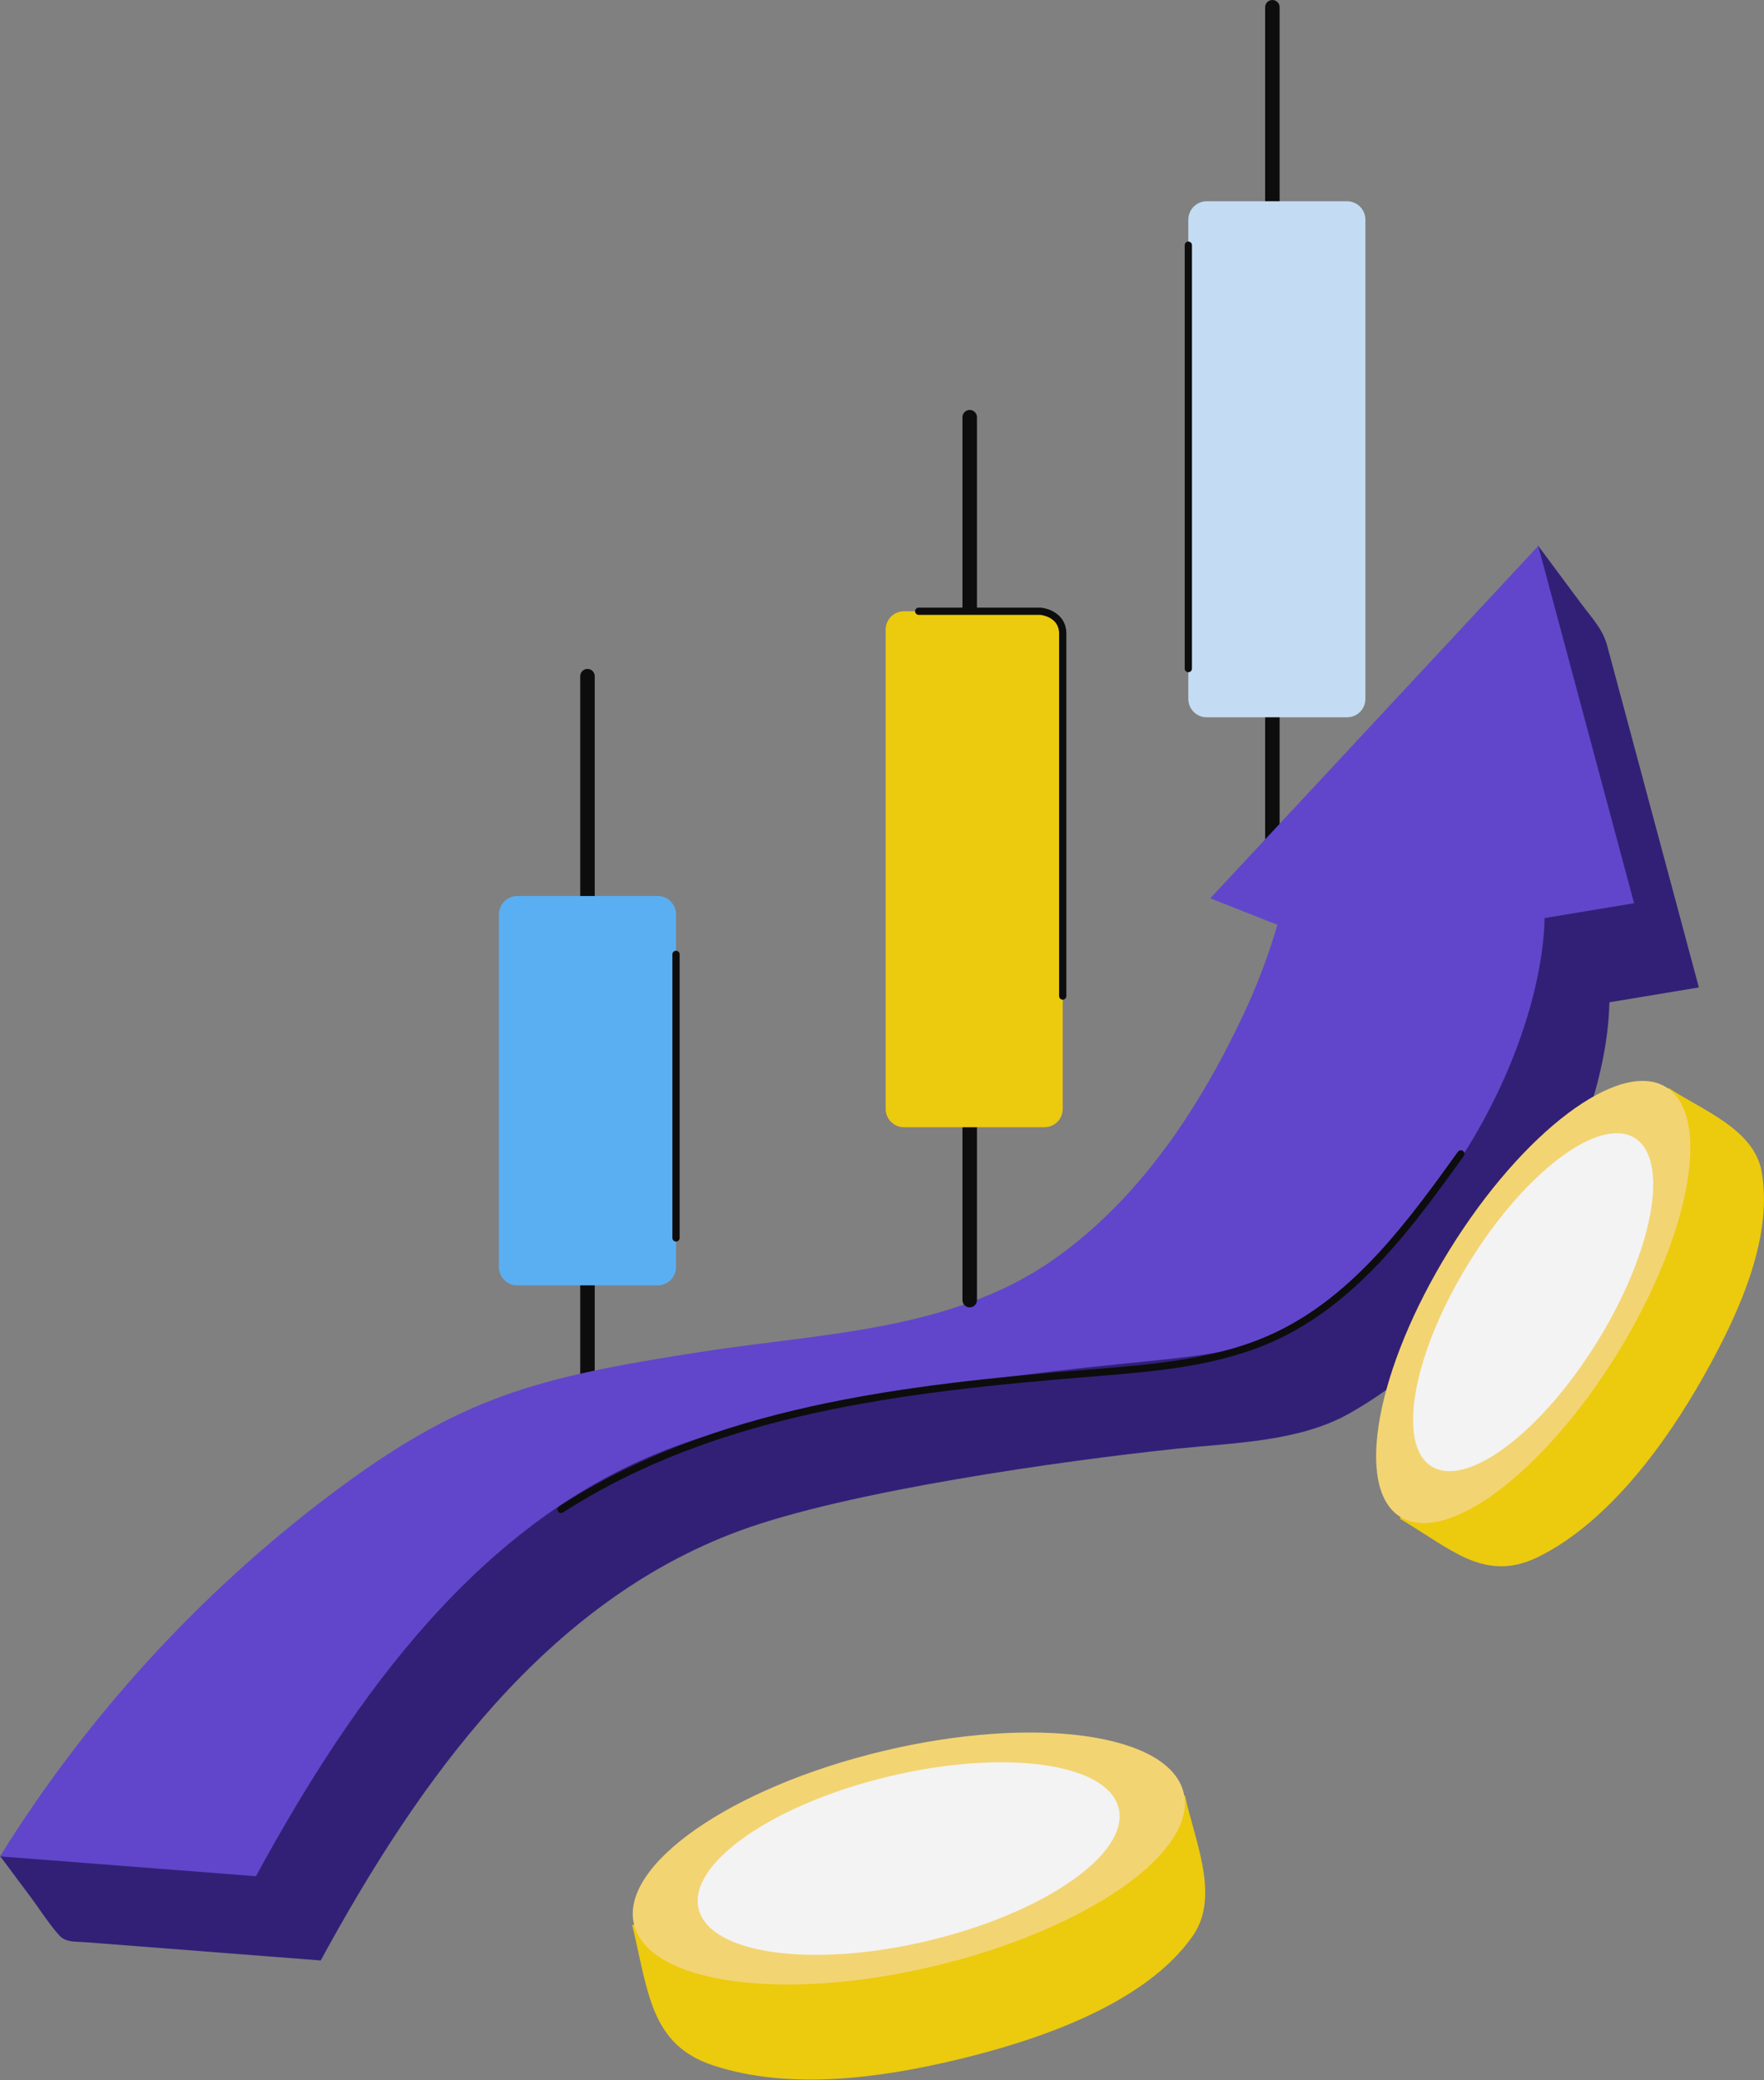 <svg width="173" height="204" viewBox="0 0 173 204" fill="none" xmlns="http://www.w3.org/2000/svg">
<rect x="0" y="0" width="173" height="204" fill="#808080" stroke="none"/>
<g opacity="0.9">
<path d="M124.786 88.016C124.393 88.016 124.075 87.698 124.075 87.306V0.711C124.075 0.318 124.393 0 124.786 0C125.178 0 125.496 0.318 125.496 0.711V87.306C125.496 87.698 125.178 88.016 124.786 88.016Z" fill="black"/>
<path d="M57.616 141.7C57.223 141.7 56.905 141.382 56.905 140.99V66.316C56.905 65.924 57.223 65.606 57.616 65.606C58.008 65.606 58.326 65.924 58.326 66.316V140.99C58.326 141.382 58.008 141.7 57.616 141.7Z" fill="black"/>
<path d="M116.994 189.848C112.343 196.55 101.81 200.112 93.829 202.018C86.329 203.808 77.461 205.039 69.956 202.576C63.829 200.565 63.598 195.505 62.003 188.804C62.935 188.581 63.903 189.054 64.853 189.177C66.158 189.097 67.464 189.026 68.769 188.938C70.642 188.811 71.913 187.574 73.544 186.663C78.298 184.006 83.524 182.184 88.808 180.923C94.82 179.487 100.747 179.042 106.899 179.266C109.767 179.37 113.019 177.324 115.706 176.228C115.878 176.187 116.049 176.146 116.221 176.105C117.12 180.434 119.707 185.938 116.994 189.848Z" fill="#F7D101"/>
<path d="M131.634 98.966C133.729 99.796 123.295 114.688 122.351 115.544C114.141 122.99 104.776 129.157 94.697 133.758C85.687 137.87 83.798 136.564 75.749 136.967C68.957 137.308 62.283 139.594 56.668 143.429C49.003 148.664 44.309 150.309 35.574 157.334C31.071 160.955 26.809 164.876 22.823 169.06C20.848 171.132 19.118 173.567 17.052 175.529C16.367 176.179 15.321 176.406 14.423 176.735C9.626 178.491 4.828 180.246 0.031 182.002C0.033 182.028 0.035 182.053 0.038 182.079C1.018 183.393 1.998 184.708 2.978 186.022C3.906 187.267 4.767 188.642 5.797 189.803C6.442 190.53 7.364 190.409 8.317 190.483C13.174 190.859 26.595 191.9 31.453 192.277C41.124 174.517 53.588 157.108 72.545 150.129C83.116 146.238 104.216 143.262 115.373 142.089C120.955 141.503 127.415 141.419 132.362 138.613C147.151 130.226 157.534 111.708 157.838 98.301L166.612 96.846C162.745 82.428 161.516 77.846 157.621 63.326C157.181 61.685 156.101 60.592 155.074 59.209C153.66 57.307 152.247 55.405 150.834 53.503C149.902 68.54 150.032 66.836 149.9 68.572C149.736 70.742 147.48 72.263 146.047 73.804C139.477 80.863 132.907 87.923 126.338 94.982C125.851 95.505 125.333 96.012 124.872 96.558C124.928 96.491 124.985 96.424 125.041 96.357L131.634 98.966Z" fill="#291576"/>
<path d="M125.28 90.705C124.384 93.761 123.25 96.746 121.89 99.625C117.566 108.781 111.717 117.643 103.326 123.534C93.304 130.571 80.485 130.756 68.755 132.588C52.703 135.095 45.255 136.866 32.227 146.727C19.447 156.4 8.463 168.446 0 182.069L25.1 184.016C34.77 166.256 47.235 148.847 66.191 141.869C71.113 140.057 76.257 138.932 81.406 137.938C111.129 132.198 118.66 134.52 126.008 130.353C130.536 127.785 134.627 124.231 138.098 120.371C146.789 110.705 151.295 98.384 151.484 90.041L160.258 88.586L150.86 53.544L118.518 88.297C118.575 88.23 118.631 88.163 118.688 88.097L125.28 90.705Z" fill="#5D3FD3"/>
<path d="M50.73 126.066H64.501C65.493 126.066 66.298 125.262 66.298 124.269V89.675C66.298 88.683 65.493 87.878 64.501 87.878H50.73C49.737 87.878 48.933 88.683 48.933 89.675V124.269C48.933 125.262 49.737 126.066 50.73 126.066Z" fill="#55B4FF"/>
<path d="M95.101 128.224C94.709 128.224 94.391 127.906 94.391 127.513V40.918C94.391 40.526 94.709 40.207 95.101 40.207C95.493 40.207 95.812 40.526 95.812 40.918V127.513C95.812 127.906 95.493 128.224 95.101 128.224Z" fill="black"/>
<path d="M88.657 110.557H102.427C103.42 110.557 104.225 109.752 104.225 108.759V61.747C104.225 60.755 103.42 59.95 102.427 59.95H88.657C87.664 59.95 86.859 60.755 86.859 61.747V108.759C86.859 109.752 87.664 110.557 88.657 110.557Z" fill="#F7D101"/>
<path d="M118.341 70.35H132.111C133.104 70.35 133.909 69.545 133.909 68.552V21.54C133.909 20.547 133.104 19.742 132.111 19.742H118.341C117.348 19.742 116.543 20.547 116.543 21.54V68.552C116.543 69.545 117.348 70.35 118.341 70.35Z" fill="#CBE5FF"/>
<path d="M54.722 148.236C54.615 148.07 54.663 147.851 54.828 147.745C69.993 137.992 88.186 135.821 107.055 134.302C113.134 133.813 119.442 133.328 124.969 130.737C132.859 127.039 138.236 119.56 142.98 112.962C143.094 112.802 143.315 112.766 143.476 112.881C143.635 112.995 143.671 113.218 143.557 113.377C138.762 120.045 133.329 127.603 125.271 131.38C119.636 134.021 113.283 134.513 107.112 135.01C88.336 136.522 70.239 138.679 55.212 148.342C55.048 148.448 54.828 148.401 54.722 148.236Z" fill="black"/>
<path d="M91.65 192.825C106.537 189.268 117.477 181.663 116.086 175.839C114.694 170.015 101.498 168.178 86.611 171.735C71.724 175.292 60.784 182.896 62.176 188.72C63.567 194.544 76.763 196.382 91.65 192.825Z" fill="#FFDD71"/>
<path d="M91.039 190.343C102.416 187.625 110.776 181.813 109.713 177.363C108.649 172.912 98.565 171.508 87.188 174.226C75.811 176.944 67.451 182.756 68.514 187.206C69.578 191.657 79.662 193.061 91.039 190.343Z" fill="white"/>
<path d="M172.774 114.928C173.952 121.61 170.284 129.271 167.128 134.897C163.366 141.603 157.793 149.215 150.972 152.648C146.048 155.125 142.824 152.377 138.639 149.781C138.186 149.499 137.733 149.218 137.279 148.937C137.73 148.208 138.64 147.898 139.319 147.376C140.096 146.503 140.879 145.635 141.65 144.756C142.758 143.495 142.785 141.91 143.246 140.304C144.588 135.624 146.754 131.174 149.309 127.043C152.216 122.344 155.691 118.325 159.729 114.588C161.612 112.846 162.386 109.499 163.4 107.111C163.483 106.977 163.566 106.843 163.649 106.708C166.932 108.88 172.036 110.738 172.774 114.928Z" fill="#F7D101"/>
<path d="M158.594 132.785C165.789 121.144 167.938 109.431 163.394 106.623C158.851 103.815 149.335 110.975 142.14 122.615C134.946 134.256 132.797 145.969 137.34 148.777C141.884 151.585 151.4 144.425 158.594 132.785Z" fill="#FFDD71"/>
<path d="M156.645 131.6C162.143 122.705 163.786 113.754 160.314 111.608C156.842 109.462 149.57 114.933 144.072 123.829C138.573 132.725 136.931 141.676 140.403 143.822C143.875 145.968 151.147 140.496 156.645 131.6Z" fill="white"/>
<path d="M66.298 121.768C66.101 121.768 65.942 121.609 65.942 121.412V93.604C65.942 93.408 66.101 93.249 66.298 93.249C66.494 93.249 66.653 93.408 66.653 93.604V121.412C66.653 121.609 66.494 121.768 66.298 121.768Z" fill="black"/>
<path d="M104.225 98.047C104.028 98.047 103.869 97.888 103.869 97.692V62.144C103.869 60.486 102.08 60.311 102.004 60.304L90.101 60.305C89.905 60.305 89.746 60.146 89.746 59.95C89.746 59.754 89.905 59.595 90.101 59.595H102.034C102.933 59.667 104.58 60.291 104.58 62.144V97.692C104.58 97.888 104.421 98.047 104.225 98.047Z" fill="black"/>
<path d="M116.543 65.931C116.346 65.931 116.188 65.772 116.188 65.576V24.046C116.188 23.849 116.346 23.691 116.543 23.691C116.739 23.691 116.898 23.849 116.898 24.046V65.576C116.898 65.772 116.739 65.931 116.543 65.931Z" fill="black"/>
</g>
</svg>
